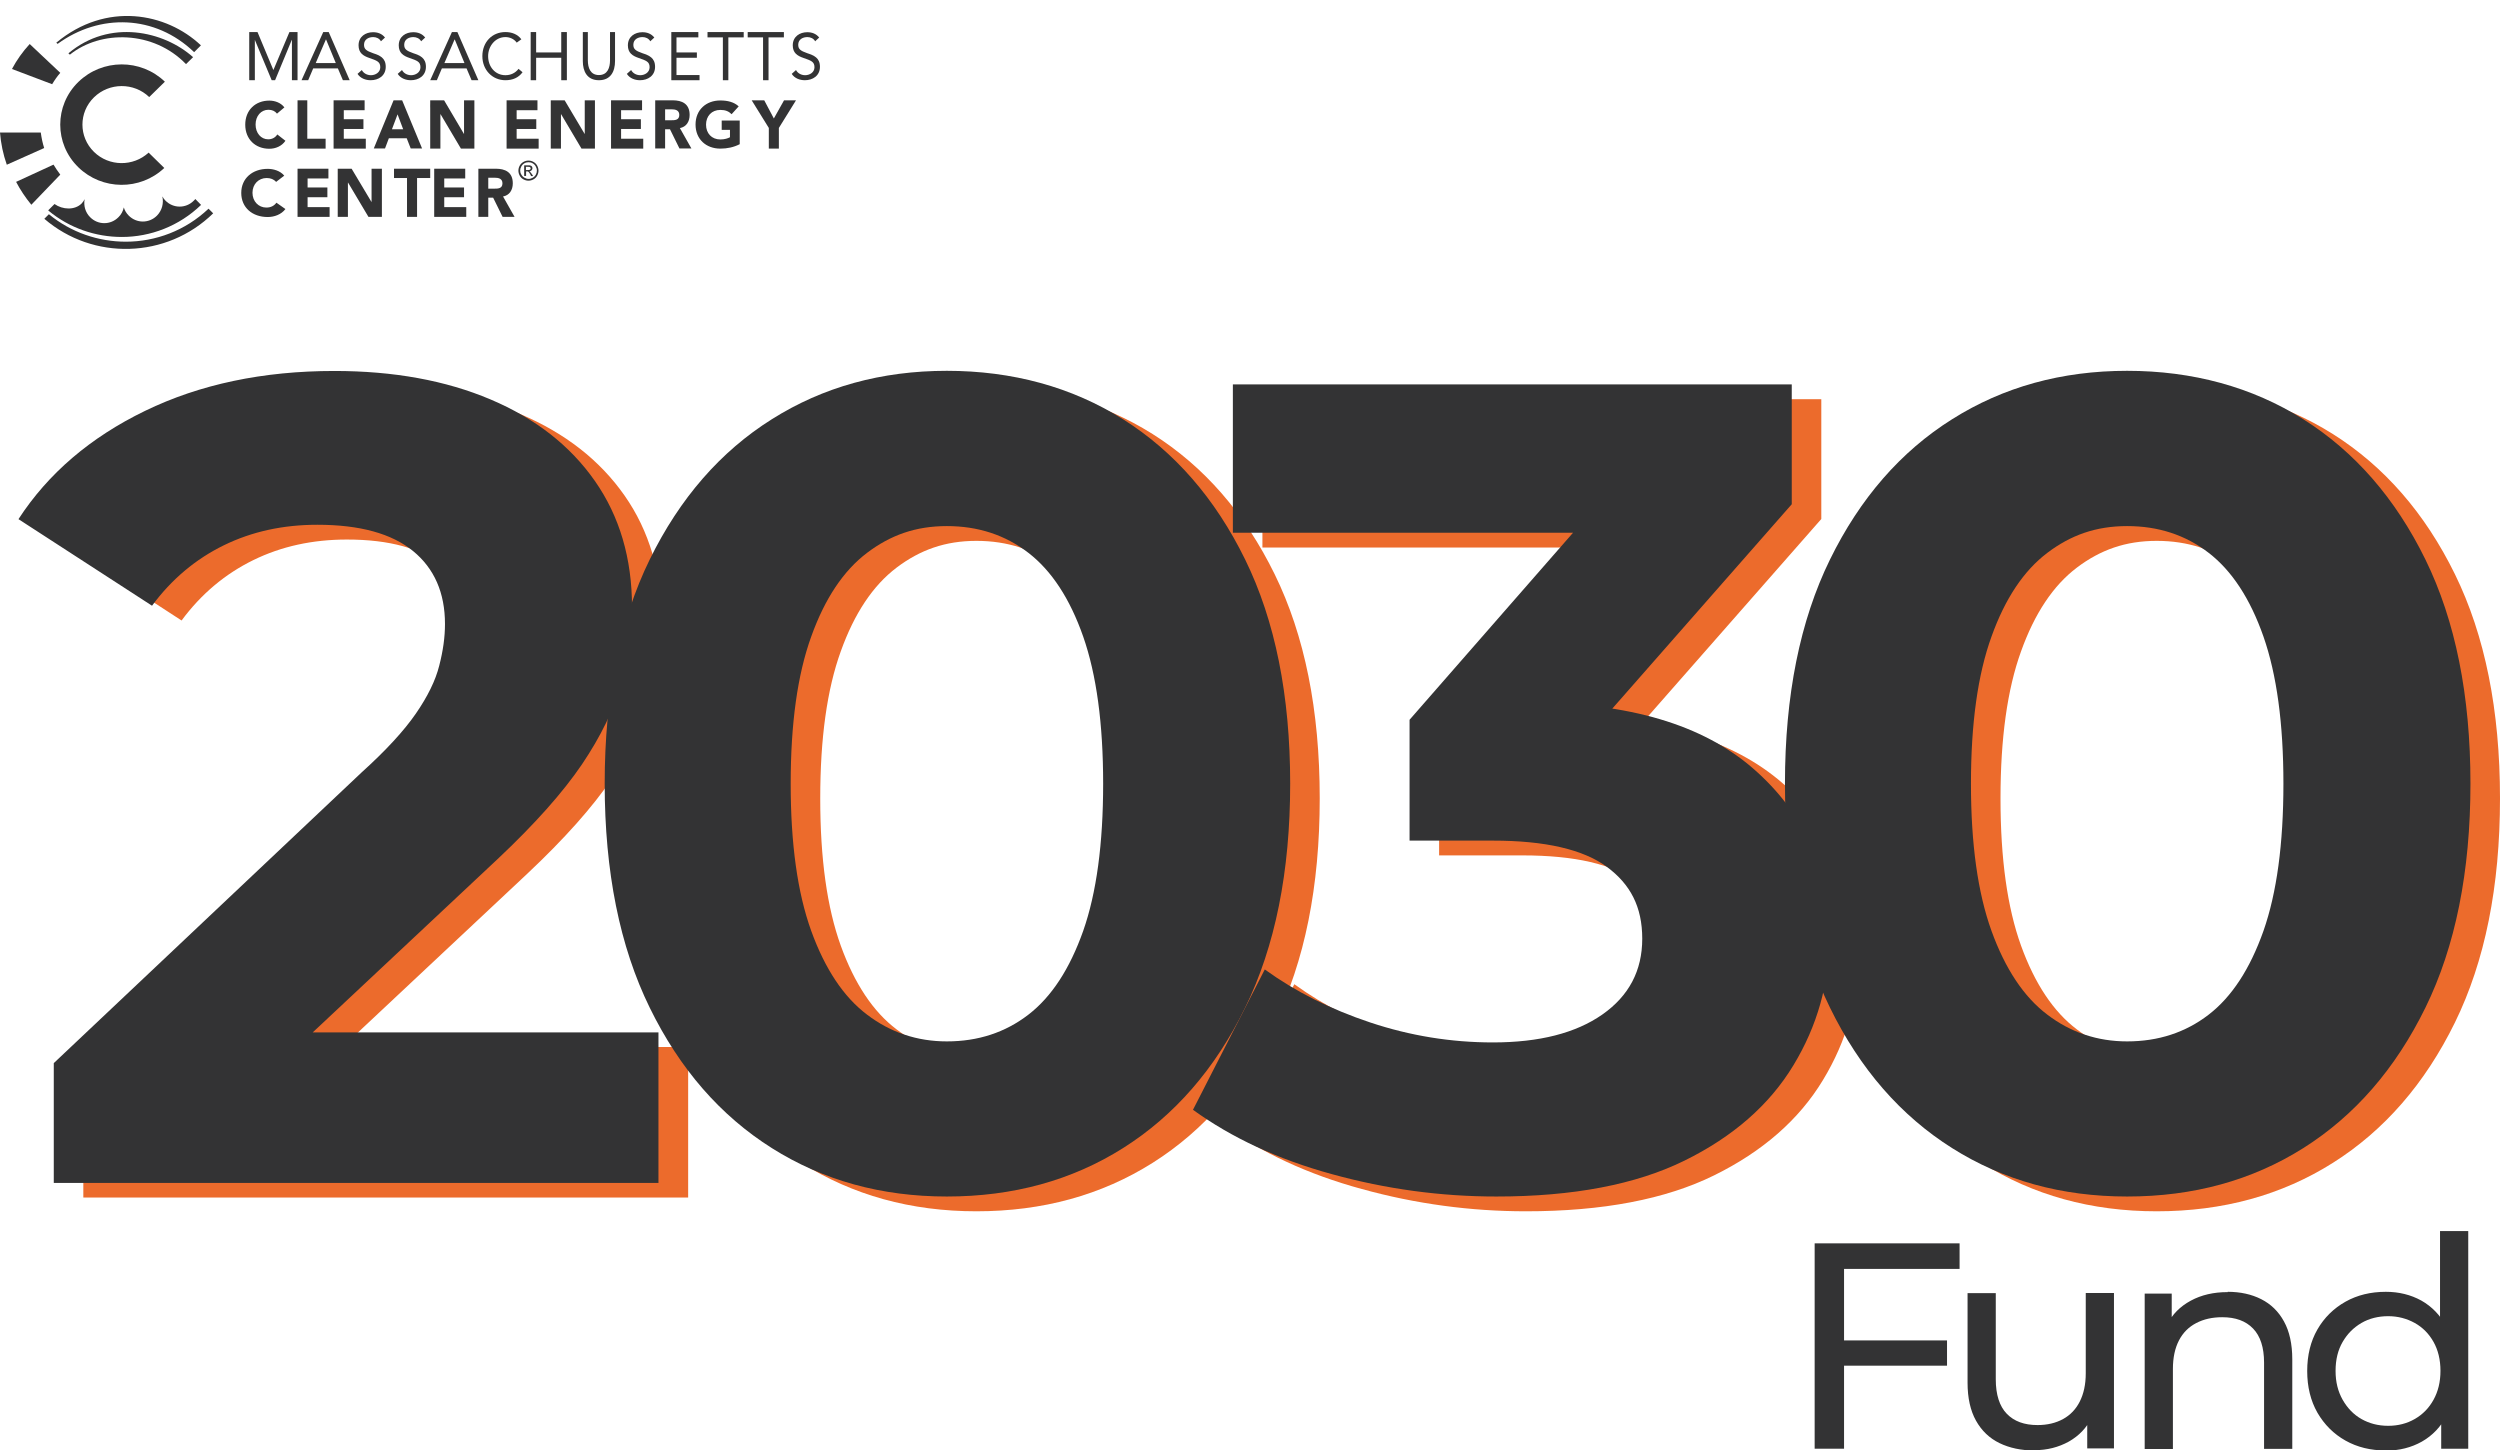 <?xml version="1.0" encoding="UTF-8"?><svg id="Layer_2" xmlns="http://www.w3.org/2000/svg" xmlns:xlink="http://www.w3.org/1999/xlink" viewBox="0 0 169.22 98.18"><defs><style>.cls-1{mask:url(#mask);}.cls-2{fill:#ec6b2c;}.cls-3,.cls-4{fill:#333334;}.cls-4{fill-rule:evenodd;}.cls-5{mask:url(#mask-1);}</style><mask id="mask" x="0" y="5.74" width="2.99" height="2" maskUnits="userSpaceOnUse"/><mask id="mask-1" x="2.94" y="0" width="11.58" height="2.8" maskUnits="userSpaceOnUse"/></defs><g id="Layer_3"><g><g><path class="cls-2" d="M5.64,81.07v-8.11l20.84-19.68c1.65-1.49,2.87-2.82,3.67-3.98s1.33-2.24,1.58-3.24c.26-1,.39-1.94,.39-2.82,0-2.11-.72-3.76-2.16-4.94-1.44-1.18-3.6-1.78-6.48-1.78-2.32,0-4.43,.46-6.33,1.39-1.9,.93-3.53,2.29-4.86,4.09l-9.03-5.87c2.01-3.09,4.86-5.53,8.57-7.33,3.71-1.8,7.98-2.7,12.81-2.7,4.01,0,7.54,.64,10.58,1.93,3.04,1.29,5.39,3.13,7.06,5.52,1.67,2.39,2.51,5.24,2.51,8.53,0,1.7-.25,3.42-.73,5.17-.49,1.75-1.38,3.58-2.66,5.48-1.29,1.9-3.19,4.04-5.71,6.41l-17.29,16.21-2.39-4.48h30.57v10.19H5.64Z"/><path class="cls-2" d="M66.09,81.99c-4.43,0-8.38-1.09-11.85-3.28-3.47-2.19-6.23-5.35-8.26-9.5-2.03-4.14-3.05-9.2-3.05-15.17s1.02-11.03,3.05-15.17c2.03-4.14,4.79-7.31,8.26-9.49,3.47-2.19,7.42-3.28,11.85-3.28s8.45,1.09,11.93,3.28c3.47,2.19,6.23,5.35,8.26,9.49,2.03,4.14,3.05,9.2,3.05,15.17s-1.02,11.03-3.05,15.17c-2.03,4.14-4.79,7.31-8.26,9.5-3.47,2.19-7.45,3.28-11.93,3.28Zm0-10.5c2.11,0,3.95-.6,5.52-1.81,1.57-1.21,2.8-3.1,3.71-5.67,.9-2.57,1.35-5.89,1.35-9.96s-.45-7.38-1.35-9.96c-.9-2.57-2.14-4.46-3.71-5.67-1.57-1.21-3.41-1.81-5.52-1.81s-3.81,.61-5.4,1.81c-1.6,1.21-2.86,3.1-3.78,5.67-.93,2.57-1.39,5.89-1.39,9.96s.46,7.38,1.39,9.96c.93,2.57,2.19,4.47,3.78,5.67,1.59,1.21,3.4,1.81,5.4,1.81Z"/><path class="cls-2" d="M103.29,81.99c-3.76,0-7.46-.5-11.12-1.51-3.66-1-6.79-2.46-9.42-4.36l4.86-9.5c2.06,1.49,4.44,2.69,7.14,3.59s5.47,1.35,8.3,1.35c3.14,0,5.61-.63,7.41-1.89,1.8-1.26,2.7-2.97,2.7-5.13s-.8-3.68-2.39-4.86c-1.6-1.18-4.17-1.78-7.72-1.78h-5.64v-8.18l14.98-17.14,1.39,4.48h-28.33v-10.04h37.83v8.11l-14.98,17.06-6.33-3.63h3.63c6.64,0,11.67,1.49,15.09,4.48,3.42,2.98,5.13,6.79,5.13,11.43,0,3.09-.81,5.97-2.43,8.64-1.62,2.68-4.08,4.83-7.37,6.45-3.29,1.62-7.54,2.43-12.74,2.43Z"/><path class="cls-2" d="M145.98,81.99c-4.43,0-8.38-1.09-11.85-3.28-3.47-2.19-6.23-5.35-8.26-9.5-2.03-4.14-3.05-9.2-3.05-15.17s1.02-11.03,3.05-15.17c2.03-4.14,4.79-7.31,8.26-9.49,3.47-2.19,7.42-3.28,11.85-3.28s8.45,1.09,11.93,3.28c3.47,2.19,6.23,5.35,8.26,9.49,2.03,4.14,3.05,9.2,3.05,15.17s-1.02,11.03-3.05,15.17c-2.03,4.14-4.79,7.31-8.26,9.5-3.47,2.19-7.45,3.28-11.93,3.28Zm0-10.5c2.11,0,3.95-.6,5.52-1.81,1.57-1.21,2.8-3.1,3.71-5.67,.9-2.57,1.35-5.89,1.35-9.96s-.45-7.38-1.35-9.96c-.9-2.57-2.14-4.46-3.71-5.67-1.57-1.21-3.41-1.81-5.52-1.81s-3.81,.61-5.4,1.81c-1.6,1.21-2.86,3.1-3.78,5.67-.93,2.57-1.39,5.89-1.39,9.96s.46,7.38,1.39,9.96c.93,2.57,2.19,4.47,3.78,5.67,1.59,1.21,3.4,1.81,5.4,1.81Z"/></g><g><path class="cls-3" d="M3.64,80.07v-8.11l20.84-19.68c1.65-1.49,2.87-2.82,3.67-3.98s1.33-2.24,1.58-3.24c.26-1,.39-1.94,.39-2.82,0-2.11-.72-3.76-2.16-4.94-1.44-1.18-3.6-1.78-6.48-1.78-2.32,0-4.43,.46-6.33,1.39-1.9,.93-3.53,2.29-4.86,4.09L1.25,35.14c2.01-3.09,4.86-5.53,8.57-7.33,3.71-1.8,7.98-2.7,12.81-2.7,4.01,0,7.54,.64,10.58,1.93,3.04,1.29,5.39,3.13,7.06,5.52,1.67,2.39,2.51,5.24,2.51,8.53,0,1.7-.25,3.42-.73,5.17-.49,1.75-1.38,3.58-2.66,5.48-1.29,1.9-3.19,4.04-5.71,6.41l-17.29,16.21-2.39-4.48h30.57v10.19H3.64Z"/><path class="cls-3" d="M64.09,80.99c-4.43,0-8.38-1.09-11.85-3.28-3.47-2.19-6.23-5.35-8.26-9.5-2.03-4.14-3.05-9.2-3.05-15.17s1.02-11.03,3.05-15.17c2.03-4.14,4.79-7.31,8.26-9.49,3.47-2.19,7.42-3.28,11.85-3.28s8.45,1.09,11.93,3.28c3.47,2.19,6.23,5.35,8.26,9.49,2.03,4.14,3.05,9.2,3.05,15.17s-1.02,11.03-3.05,15.17c-2.03,4.14-4.79,7.31-8.26,9.5-3.47,2.19-7.45,3.28-11.93,3.28Zm0-10.5c2.11,0,3.95-.6,5.52-1.81,1.57-1.21,2.8-3.1,3.71-5.67,.9-2.57,1.35-5.89,1.35-9.96s-.45-7.38-1.35-9.96c-.9-2.57-2.14-4.46-3.71-5.67-1.57-1.21-3.41-1.81-5.52-1.81s-3.81,.61-5.4,1.81c-1.6,1.21-2.86,3.1-3.78,5.67-.93,2.57-1.39,5.89-1.39,9.96s.46,7.38,1.39,9.96c.93,2.57,2.19,4.47,3.78,5.67,1.59,1.21,3.4,1.81,5.4,1.81Z"/><path class="cls-3" d="M101.29,80.99c-3.76,0-7.46-.5-11.12-1.51-3.66-1-6.79-2.46-9.42-4.36l4.86-9.5c2.06,1.49,4.44,2.69,7.14,3.59s5.47,1.35,8.3,1.35c3.14,0,5.61-.63,7.41-1.89,1.8-1.26,2.7-2.97,2.7-5.13s-.8-3.68-2.39-4.86c-1.6-1.18-4.17-1.78-7.72-1.78h-5.64v-8.18l14.98-17.14,1.39,4.48h-28.33v-10.04h37.83v8.11l-14.98,17.06-6.33-3.63h3.63c6.64,0,11.67,1.49,15.09,4.48,3.42,2.98,5.13,6.79,5.13,11.43,0,3.09-.81,5.97-2.43,8.64-1.62,2.68-4.08,4.83-7.37,6.45-3.29,1.62-7.54,2.43-12.74,2.43Z"/><path class="cls-3" d="M143.98,80.99c-4.43,0-8.38-1.09-11.85-3.28-3.47-2.19-6.23-5.35-8.26-9.5-2.03-4.14-3.05-9.2-3.05-15.17s1.02-11.03,3.05-15.17c2.03-4.14,4.79-7.31,8.26-9.49,3.47-2.19,7.42-3.28,11.85-3.28s8.45,1.09,11.93,3.28c3.47,2.19,6.23,5.35,8.26,9.49,2.03,4.14,3.05,9.2,3.05,15.17s-1.02,11.03-3.05,15.17c-2.03,4.14-4.79,7.31-8.26,9.5-3.47,2.19-7.45,3.28-11.93,3.28Zm0-10.5c2.11,0,3.95-.6,5.52-1.81,1.57-1.21,2.8-3.1,3.71-5.67,.9-2.57,1.35-5.89,1.35-9.96s-.45-7.38-1.35-9.96c-.9-2.57-2.14-4.46-3.71-5.67-1.57-1.21-3.41-1.81-5.52-1.81s-3.81,.61-5.4,1.81c-1.6,1.21-2.86,3.1-3.78,5.67-.93,2.57-1.39,5.89-1.39,9.96s.46,7.38,1.39,9.96c.93,2.57,2.19,4.47,3.78,5.67,1.59,1.21,3.4,1.81,5.4,1.81Z"/></g><g><path class="cls-3" d="M124.82,98.06h-1.99v-13.9h9.81v1.73h-7.82v12.17Zm-.2-7.33h7.17v1.71h-7.17v-1.71Z"/><path class="cls-3" d="M137.71,98.18c-.9,0-1.69-.17-2.37-.5s-1.21-.84-1.59-1.52c-.38-.68-.57-1.54-.57-2.57v-6.06h1.91v5.84c0,1.03,.25,1.81,.74,2.32,.5,.52,1.19,.77,2.09,.77,.66,0,1.24-.14,1.73-.41,.49-.27,.87-.67,1.13-1.19,.26-.52,.4-1.15,.4-1.9v-5.44h1.91v10.52h-1.81v-2.84l.3,.75c-.34,.7-.86,1.24-1.55,1.63-.69,.38-1.46,.58-2.32,.58Z"/><path class="cls-3" d="M150.79,87.44c.86,0,1.62,.17,2.27,.5s1.17,.83,1.54,1.51c.37,.67,.56,1.53,.56,2.56v6.06h-1.91v-5.84c0-1.02-.25-1.79-.74-2.3-.5-.52-1.19-.77-2.09-.77-.67,0-1.26,.13-1.77,.4-.5,.26-.89,.65-1.16,1.17s-.41,1.16-.41,1.93v5.42h-1.91v-10.52h1.83v2.84l-.3-.75c.34-.69,.87-1.22,1.59-1.61s1.55-.58,2.5-.58Z"/><path class="cls-3" d="M161.49,98.18c-1.02,0-1.93-.22-2.73-.67s-1.43-1.08-1.9-1.89c-.46-.81-.69-1.75-.69-2.82s.23-2.01,.69-2.81c.46-.8,1.1-1.43,1.9-1.88s1.71-.67,2.73-.67c.89,0,1.69,.2,2.4,.59,.71,.4,1.29,.99,1.72,1.79,.43,.79,.64,1.79,.64,2.98s-.21,2.18-.62,2.98-.98,1.39-1.7,1.8c-.71,.4-1.53,.61-2.44,.61Zm.16-1.67c.66,0,1.26-.15,1.8-.46s.96-.74,1.27-1.3c.31-.56,.47-1.21,.47-1.96s-.16-1.41-.47-1.96c-.31-.55-.73-.98-1.27-1.28s-1.14-.46-1.8-.46-1.28,.15-1.81,.46-.95,.73-1.27,1.28c-.32,.55-.48,1.2-.48,1.96s.16,1.39,.48,1.96c.32,.56,.74,1,1.27,1.3s1.13,.46,1.81,.46Zm3.59,1.55v-2.84l.12-2.44-.2-2.44v-7.01h1.91v14.73h-1.83Z"/></g></g><g id="FINAL-DESIGNS-5.28.21"><g id="Funding---FINAL---5.28.21"><g id="LOGO"><path id="Fill-1" class="cls-4" d="M29.22,7.28c-.06,0-.11-.05-.11-.11s.05-.11,.11-.11,.11,.05,.11,.11-.05,.11-.11,.11h0Zm-.1-.11c0,.06,.05,.1,.1,.1s.1-.04,.1-.1-.05-.1-.1-.1-.1,.05-.1,.1h0Zm.06-.05s.02,0,.03,0c.04,0,.05,.02,.05,.03s-.01,.03-.03,.03h0s.02,.01,.02,.02c0,.02,0,.03,.01,.03h-.02s0-.01,0-.03c0-.01,0-.02-.03-.02h-.02v.05h-.01v-.11Zm.01,.05h.02s.03,0,.03-.02c0-.01-.01-.02-.03-.02,0,0-.02,0-.02,0v.04Z"/><path id="Fill-3" class="cls-4" d="M18.74,7.68c-.13-.16-.32-.25-.57-.25-.5,0-.87,.42-.87,1s.37,1,.85,1c.27,0,.49-.12,.62-.33l.55,.43c-.25,.37-.68,.54-1.09,.54-.94,0-1.63-.64-1.63-1.63s.69-1.63,1.63-1.63c.34,0,.76,.12,1.02,.46l-.51,.43Z"/><polygon id="Fill-5" class="cls-4" points="20.14 6.79 20.8 6.79 20.8 9.39 22.04 9.39 22.04 10.06 20.14 10.06 20.14 6.79"/><polygon id="Fill-7" class="cls-4" points="22.58 6.79 24.68 6.79 24.68 7.46 23.27 7.46 23.27 8.07 24.6 8.07 24.6 8.73 23.27 8.73 23.27 9.39 24.76 9.39 24.76 10.06 22.58 10.06 22.58 6.79"/><path id="Fill-9" class="cls-4" d="M26.65,6.79h.57l1.35,3.26h-.77l-.27-.69h-1.21l-.26,.69h-.76l1.34-3.26Zm.26,.95l-.38,1.01h.76l-.38-1.01Z"/><polygon id="Fill-11" class="cls-4" points="29.12 6.79 30.06 6.79 31.4 9.06 31.41 9.06 31.41 6.79 32.11 6.79 32.11 10.06 31.2 10.06 29.82 7.73 29.81 7.73 29.81 10.06 29.12 10.06 29.12 6.79"/><polygon id="Fill-13" class="cls-4" points="34.29 6.79 36.38 6.79 36.38 7.46 34.97 7.46 34.97 8.07 36.3 8.07 36.3 8.73 34.97 8.73 34.97 9.39 36.46 9.39 36.46 10.06 34.29 10.06 34.29 6.79"/><polygon id="Fill-15" class="cls-4" points="37.28 6.79 38.22 6.79 39.57 9.06 39.58 9.06 39.58 6.79 40.27 6.79 40.27 10.06 39.36 10.06 37.98 7.73 37.97 7.73 37.97 10.06 37.28 10.06 37.28 6.79"/><polygon id="Fill-17" class="cls-4" points="41.36 6.79 43.46 6.79 43.46 7.46 42.04 7.46 42.04 8.07 43.38 8.07 43.38 8.73 42.04 8.73 42.04 9.39 43.54 9.39 43.54 10.06 41.36 10.06 41.36 6.79"/><path id="Fill-19" class="cls-4" d="M44.35,6.79h1.18c.63,0,1.15,.23,1.15,.99,0,.46-.23,.81-.66,.89l.78,1.38h-.81l-.64-1.3h-.33v1.3h-.67v-3.26Zm.67,1.35h.4c.25,0,.56,0,.56-.36,0-.33-.28-.38-.52-.38h-.44v.74Z"/><path id="Fill-21" class="cls-4" d="M50.07,9.76c-.41,.21-.85,.3-1.31,.3-.97,0-1.68-.64-1.68-1.63s.71-1.63,1.68-1.63c.49,0,.93,.11,1.24,.4l-.48,.53c-.19-.19-.41-.29-.76-.29-.59,0-.97,.42-.97,1s.38,1,.97,1c.3,0,.52-.08,.65-.15v-.5h-.56v-.63h1.22v1.62Z"/><polygon id="Fill-23" class="cls-4" points="52.04 8.66 50.88 6.79 51.73 6.79 52.38 8.02 53.07 6.79 53.88 6.79 52.72 8.66 52.72 10.06 52.04 10.06 52.04 8.66"/><path id="Fill-25" class="cls-4" d="M10.06,10.33c-1.04,.96-2.68,.95-3.7-.05-1.04-1.02-1.04-2.67,0-3.69,1.03-1.01,2.7-1.02,3.74-.02l1.06-1.04c-1.63-1.57-4.24-1.56-5.86,.02-1.63,1.59-1.63,4.18,0,5.77,1.61,1.57,4.19,1.59,5.82,.05l-1.06-1.04Z"/><path id="Fill-27" class="cls-4" d="M3.27,14.25c1.44,1.2,3.21,1.79,4.98,1.79,1.93,0,3.87-.73,5.36-2.17l-.39-.4s-.06,.08-.1,.11c-.53,.54-1.39,.54-1.92,0-.08-.08-.15-.17-.2-.27,0,0,0,0-.01,0,.1,.44-.02,.93-.36,1.28-.53,.54-1.39,.54-1.92,0-.16-.16-.27-.35-.33-.55-.05,.24-.17,.48-.36,.66-.53,.54-1.39,.54-1.92,0-.33-.33-.45-.79-.37-1.22-.05,.11-.12,.2-.2,.29-.47,.47-1.29,.43-1.84,.04l-.41,.41Z"/><path id="Fill-29" class="cls-4" d="M4.08,4.93l-2.07-1.95c-.48,.52-.88,1.09-1.2,1.69l2.72,1.03c.16-.27,.34-.53,.55-.77"/><g id="Group-33"><g class="cls-1"><path id="Fill-31" class="cls-4" d="M2.99,6.76L.4,5.74c-.22,.65-.35,1.32-.4,2H2.79c.04-.33,.1-.66,.2-.98"/></g></g><path id="Fill-34" class="cls-4" d="M14.11,14.13c-1.56,1.48-3.58,2.23-5.59,2.23h0c-1.85,0-3.71-.62-5.21-1.86l-.31,.31c3.3,2.84,8.28,2.71,11.43-.37l-.31-.31Z"/><path id="Fill-36" class="cls-4" d="M2.77,8.97H0c.06,.74,.21,1.47,.46,2.18l2.53-1.13c-.11-.34-.18-.69-.23-1.05"/><path id="Fill-38" class="cls-4" d="M3.63,11.14l-2.54,1.17c.28,.54,.63,1.06,1.03,1.55l1.96-2.04c-.17-.22-.32-.45-.46-.68"/><path id="Fill-40" class="cls-4" d="M4.63,3.61s.06,.06,.1,.09c2.09-1.68,5.66-1.64,7.86,.64l.48-.47c-1.98-1.77-5.65-2.61-8.44-.26"/><g id="Group-44"><g class="cls-5"><path id="Fill-42" class="cls-4" d="M2.94,2.27s.1,.09,.1,.08C6.61-.59,11.56,.17,14.06,2.8l.46-.46C10.29-1.53,5.16,.08,2.94,2.27"/></g></g><path id="Fill-45" class="cls-4" d="M3.81,2.89s.09,.08,.09,.08c2.84-2.07,6.59-1.99,9.24,.56l.46-.46C11.26,.86,7.19,.08,3.81,2.89"/><polygon id="Fill-47" class="cls-4" points="16.87 2.17 17.43 2.17 18.5 4.73 18.51 4.73 19.59 2.17 20.14 2.17 20.14 5.43 19.76 5.43 19.76 2.7 19.75 2.7 18.62 5.43 18.39 5.43 17.25 2.7 17.25 2.7 17.25 5.43 16.87 5.43 16.87 2.17"/><path id="Fill-49" class="cls-4" d="M21.88,2.17h.37l1.42,3.26h-.46l-.34-.8h-1.67l-.34,.8h-.45l1.47-3.26Zm.18,.5h0l-.69,1.6h1.36l-.66-1.6Z"/><path id="Fill-51" class="cls-4" d="M25.79,2.8c-.11-.2-.32-.29-.53-.29-.3,0-.62,.15-.62,.52,0,.29,.15,.41,.61,.57,.45,.15,.86,.31,.86,.92s-.49,.91-1.02,.91c-.33,0-.69-.12-.89-.43l.29-.26c.12,.23,.37,.35,.62,.35,.29,0,.63-.18,.63-.54,0-.38-.24-.45-.75-.63-.41-.14-.72-.34-.72-.85,0-.6,.48-.89,.98-.89,.32,0,.6,.1,.81,.36l-.28,.26Z"/><path id="Fill-53" class="cls-4" d="M28.51,2.8c-.11-.2-.32-.29-.53-.29-.3,0-.62,.15-.62,.52,0,.29,.15,.41,.61,.57,.45,.15,.86,.31,.86,.92s-.49,.91-1.02,.91c-.33,0-.69-.12-.89-.43l.29-.26c.12,.23,.37,.35,.62,.35,.29,0,.63-.18,.63-.54,0-.38-.24-.45-.75-.63-.41-.14-.72-.34-.72-.85,0-.6,.48-.89,.98-.89,.32,0,.6,.1,.81,.36l-.28,.26Z"/><path id="Fill-55" class="cls-4" d="M30.59,2.17h.37l1.42,3.26h-.46l-.34-.8h-1.67l-.34,.8h-.45l1.47-3.26Zm.18,.5h0l-.69,1.6h1.36l-.66-1.6Z"/><path id="Fill-57" class="cls-4" d="M34.98,2.89c-.18-.25-.47-.38-.77-.38-.68,0-1.17,.61-1.17,1.29,0,.72,.48,1.29,1.17,1.29,.37,0,.67-.15,.89-.43l.27,.23c-.27,.37-.67,.54-1.16,.54-.88,0-1.56-.69-1.56-1.63s.65-1.63,1.56-1.63c.42,0,.82,.14,1.08,.49l-.32,.23Z"/><polygon id="Fill-59" class="cls-4" points="35.92 2.17 36.29 2.17 36.29 3.55 37.99 3.55 37.99 2.17 38.37 2.17 38.37 5.43 37.99 5.43 37.99 3.91 36.29 3.91 36.29 5.43 35.92 5.43 35.92 2.17"/><path id="Fill-61" class="cls-4" d="M41.63,4.14c0,.69-.29,1.29-1.09,1.29s-1.09-.6-1.09-1.29v-1.97h.34v1.91c0,.51,.17,1,.75,1s.75-.49,.75-1v-1.91h.34v1.97Z"/><path id="Fill-63" class="cls-4" d="M44.02,2.8c-.11-.2-.32-.29-.53-.29-.3,0-.62,.15-.62,.52,0,.29,.15,.41,.61,.57,.45,.15,.86,.31,.86,.92s-.49,.91-1.02,.91c-.33,0-.69-.12-.89-.43l.29-.26c.12,.23,.37,.35,.62,.35,.29,0,.63-.18,.63-.54,0-.38-.24-.45-.75-.63-.41-.14-.72-.34-.72-.85,0-.6,.48-.89,.98-.89,.32,0,.6,.1,.81,.36l-.28,.26Z"/><polygon id="Fill-65" class="cls-4" points="45.44 2.17 47.27 2.17 47.27 2.53 45.79 2.53 45.79 3.55 47.17 3.55 47.17 3.91 45.79 3.91 45.79 5.08 47.35 5.08 47.35 5.43 45.44 5.43 45.44 2.17"/><polygon id="Fill-67" class="cls-4" points="50.34 2.53 49.3 2.53 49.3 5.43 48.93 5.43 48.93 2.53 47.89 2.53 47.89 2.17 50.34 2.17 50.34 2.53"/><polygon id="Fill-69" class="cls-4" points="53.06 2.53 52.02 2.53 52.02 5.43 51.65 5.43 51.65 2.53 50.61 2.53 50.61 2.17 53.06 2.17 53.06 2.53"/><path id="Fill-71" class="cls-4" d="M55.18,2.8c-.11-.2-.32-.29-.53-.29-.3,0-.62,.15-.62,.52,0,.29,.15,.41,.61,.57,.45,.15,.86,.31,.86,.92s-.49,.91-1.02,.91c-.33,0-.69-.12-.89-.43l.29-.26c.12,.23,.37,.35,.62,.35,.29,0,.63-.18,.63-.54,0-.38-.24-.45-.75-.63-.41-.14-.72-.34-.72-.85,0-.6,.48-.89,.98-.89,.32,0,.6,.1,.81,.36l-.28,.26Z"/><path id="Fill-73" class="cls-4" d="M18.68,12.3c-.15-.16-.36-.25-.63-.25-.55,0-.96,.42-.96,1s.41,1,.94,1c.3,0,.53-.12,.68-.33l.61,.43c-.28,.37-.75,.54-1.2,.54-1.04,0-1.79-.64-1.79-1.63s.76-1.63,1.79-1.63c.37,0,.84,.12,1.12,.46l-.56,.43Z"/><polygon id="Fill-75" class="cls-4" points="20.14 11.42 22.23 11.42 22.23 12.08 20.82 12.08 20.82 12.69 22.16 12.69 22.16 13.35 20.82 13.35 20.82 14.02 22.31 14.02 22.31 14.68 20.14 14.68 20.14 11.42"/><polygon id="Fill-77" class="cls-4" points="22.86 11.42 23.8 11.42 25.15 13.68 25.15 13.68 25.15 11.42 25.85 11.42 25.85 14.68 24.94 14.68 23.56 12.36 23.55 12.36 23.55 14.68 22.86 14.68 22.86 11.42"/><polygon id="Fill-79" class="cls-4" points="27.55 12.05 26.67 12.05 26.67 11.42 29.12 11.42 29.12 12.05 28.23 12.05 28.23 14.68 27.55 14.68 27.55 12.05"/><polygon id="Fill-81" class="cls-4" points="29.39 11.42 31.49 11.42 31.49 12.08 30.07 12.08 30.07 12.69 31.41 12.69 31.41 13.35 30.07 13.35 30.07 14.02 31.56 14.02 31.56 14.68 29.39 14.68 29.39 11.42"/><path id="Fill-83" class="cls-4" d="M32.38,11.42h1.18c.63,0,1.15,.23,1.15,.99,0,.46-.23,.81-.66,.89l.78,1.38h-.81l-.64-1.3h-.33v1.3h-.67v-3.26Zm.67,1.35h.4c.25,0,.56,0,.56-.36,0-.33-.28-.38-.52-.38h-.44v.74Z"/><path id="Fill-85" class="cls-4" d="M35.78,10.87c.11,0,.23,.03,.33,.09,.11,.06,.19,.14,.25,.25,.06,.11,.09,.22,.09,.34s-.03,.23-.09,.34c-.06,.11-.14,.19-.25,.25-.11,.06-.22,.09-.34,.09s-.23-.03-.34-.09c-.11-.06-.19-.14-.25-.25-.06-.11-.09-.22-.09-.34s.03-.23,.09-.34c.06-.11,.15-.19,.25-.25,.11-.06,.22-.09,.33-.09h0Zm0,.11c-.1,0-.19,.02-.28,.07-.09,.05-.16,.12-.21,.21-.05,.09-.08,.19-.08,.28s.02,.19,.08,.28c.05,.09,.12,.16,.21,.21,.09,.05,.18,.08,.28,.08s.19-.03,.28-.08c.09-.05,.16-.12,.21-.21,.05-.09,.07-.18,.07-.28s-.03-.19-.08-.28c-.05-.09-.12-.16-.21-.21-.09-.05-.18-.07-.28-.07h0Zm-.3,.94v-.73h.25c.09,0,.15,0,.19,.02,.04,.01,.07,.04,.09,.07,.02,.03,.03,.07,.03,.11,0,.05-.02,.1-.06,.14-.04,.04-.09,.06-.15,.07,.03,.01,.05,.02,.06,.04,.03,.03,.07,.08,.11,.14l.09,.14h-.14l-.06-.12c-.05-.09-.09-.15-.12-.17-.02-.02-.05-.03-.09-.03h-.07v.31h-.12Zm.12-.41h.14c.07,0,.12-.01,.14-.03,.02-.02,.04-.05,.04-.08,0-.02,0-.04-.02-.06-.01-.02-.03-.03-.05-.04-.02,0-.06-.01-.12-.01h-.13v.22Z"/></g></g></g></g></svg>